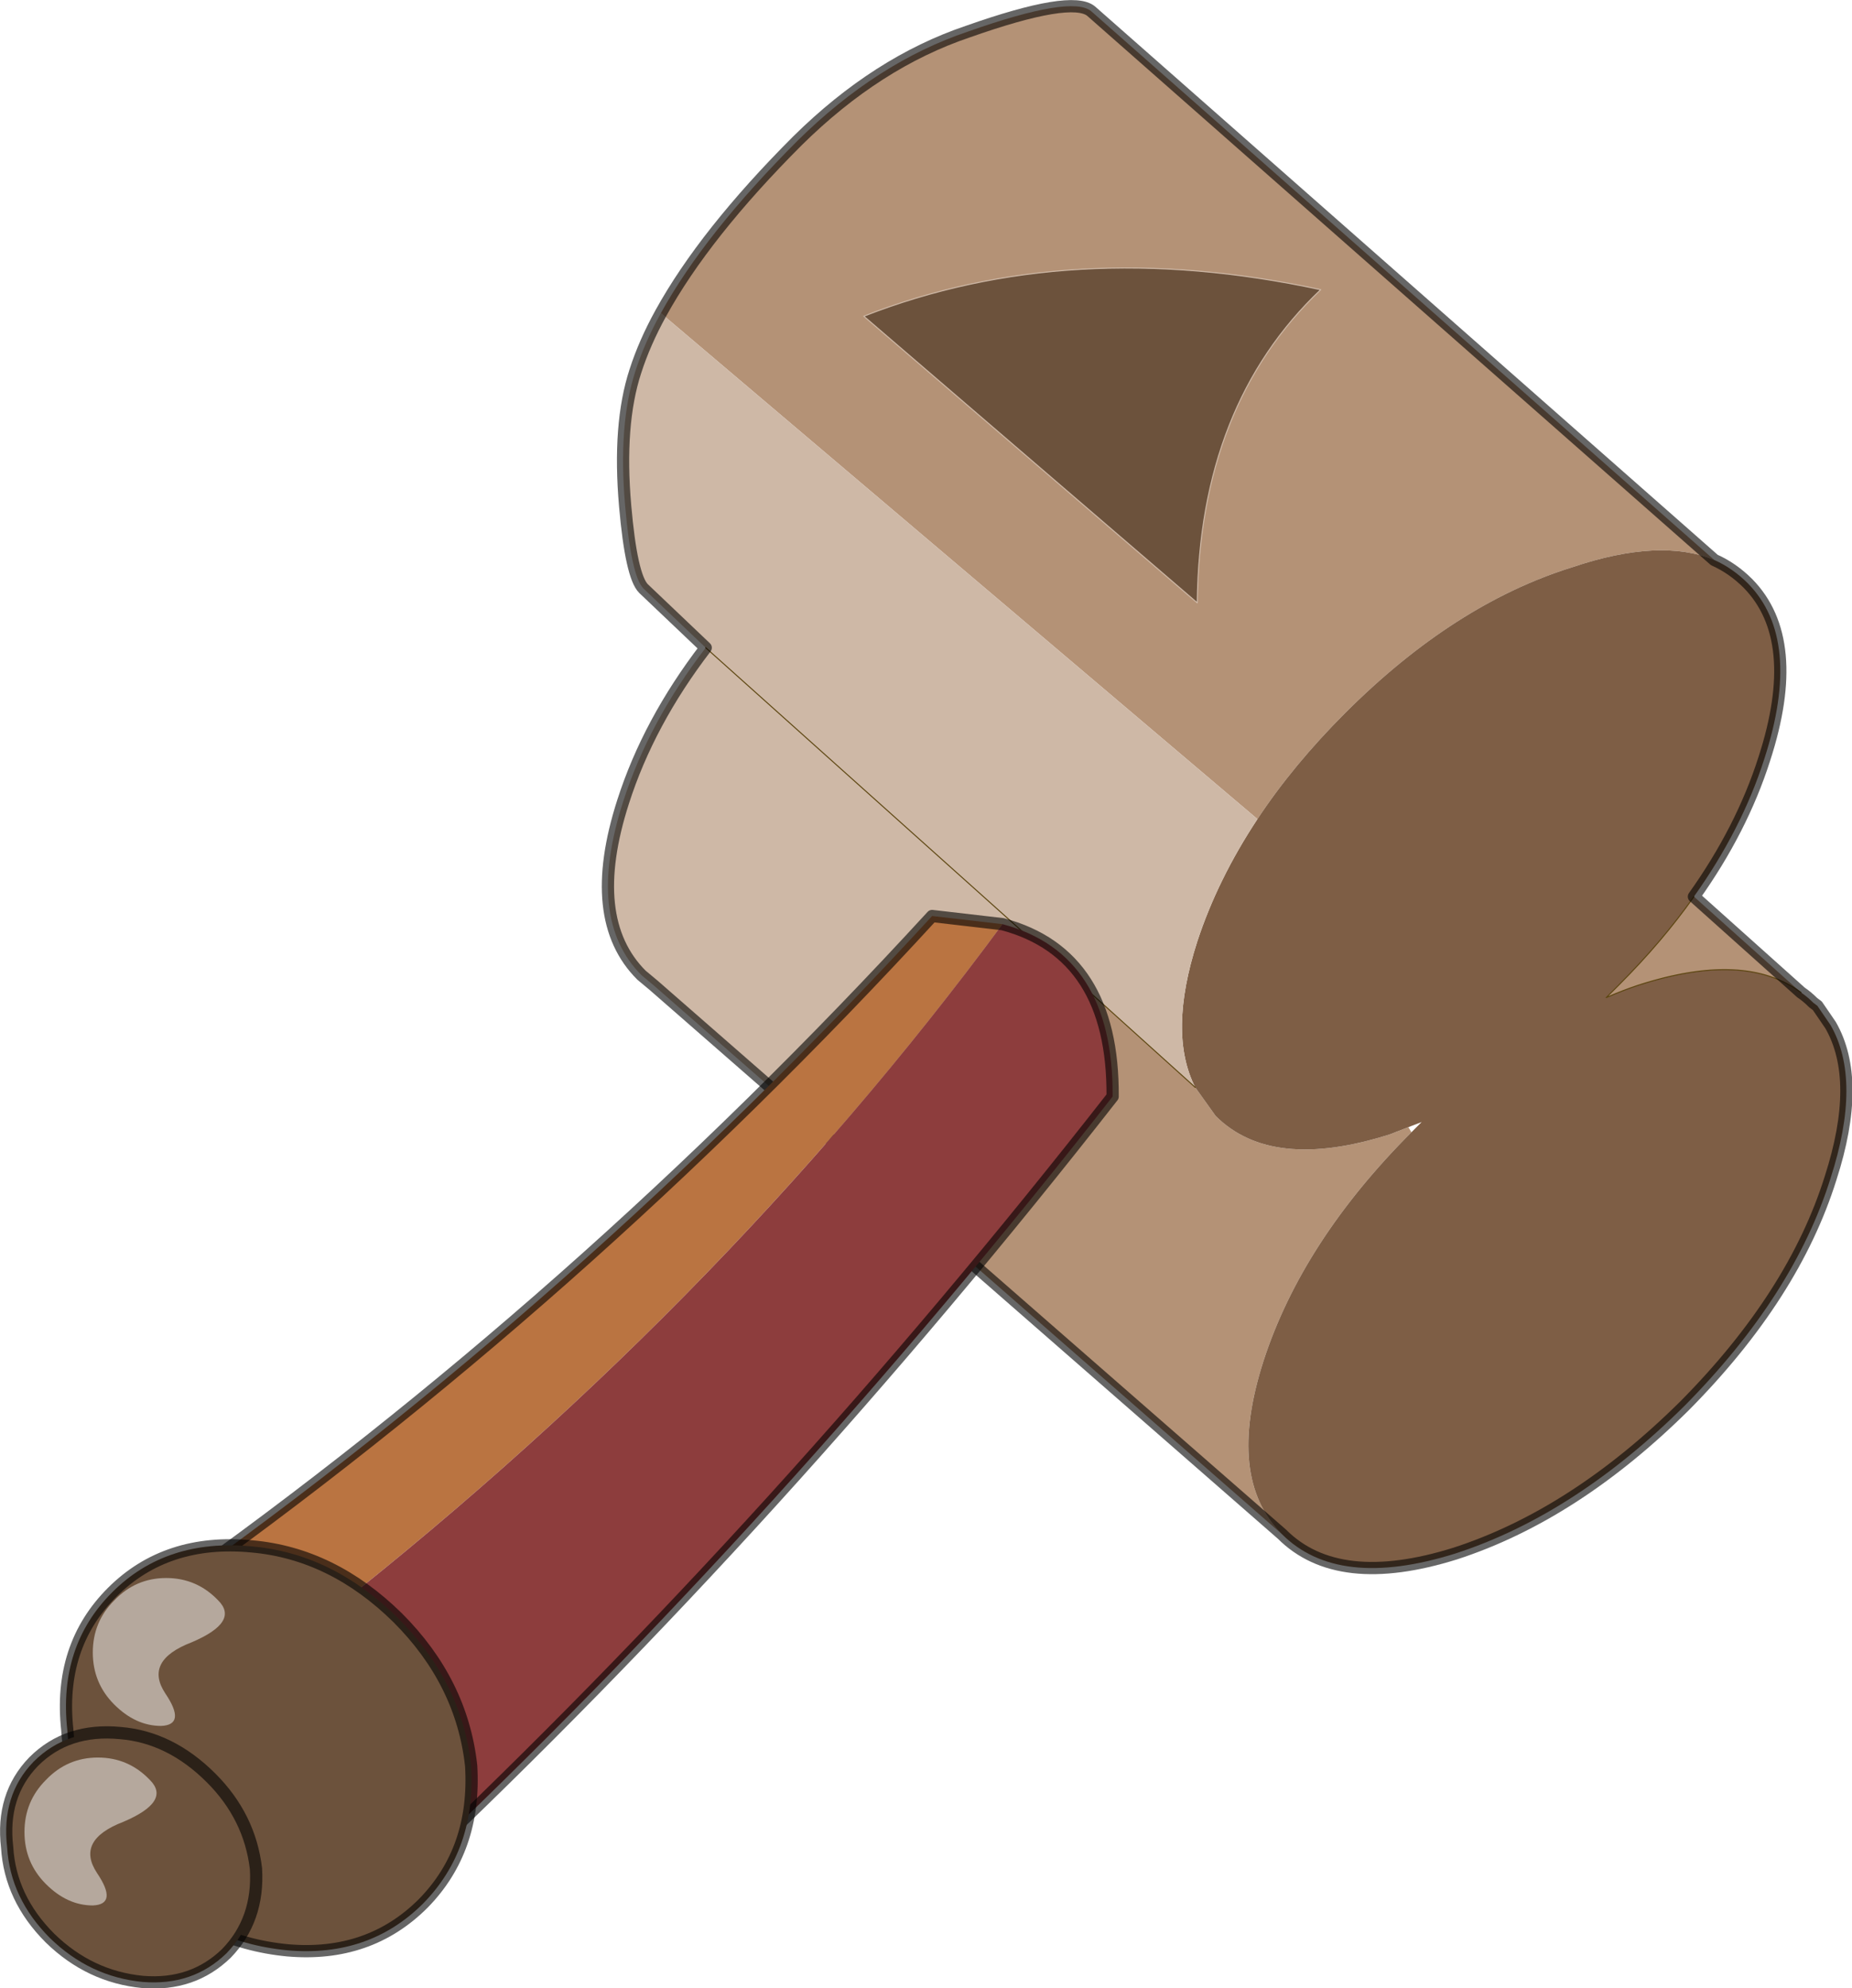 <?xml version="1.0"?>
<svg xmlns="http://www.w3.org/2000/svg" xmlns:xlink="http://www.w3.org/1999/xlink" width="90.8px" height="97.45px"><g transform="matrix(1, 0, 0, 1, -229.55, -151.75)"><use xlink:href="#object-0" width="90.8" height="97.45" transform="matrix(1, 0, 0, 1, 229.55, 151.75)"/></g><defs><g transform="matrix(1, 0, 0, 1, -229.55, -151.75)" id="object-0"><path fill-rule="evenodd" fill="#b49276" stroke="none" d="M317.85 200.4Q315.1 198.35 309.85 200.05Q309.1 200.3 308.3 200.65L308.9 200.05Q311.05 197.9 312.6 195.7L317.85 200.4M313.6 179.2Q310.95 178.1 306.65 179.55Q300.85 181.35 295.5 186.7Q292.95 189.25 291.2 191.9L261.95 167.1Q264.1 163.2 268.65 158.65Q272.55 154.8 277 153.3Q282.1 151.5 283.05 152.3L313.6 179.2M288.15 205.05L289.15 206.45Q291.9 209.2 297.7 207.35L298.6 207L298.75 207.25Q293.4 212.6 291.5 218.45Q289.65 224.2 292.4 226.95L277 213.5Q273.3 207.05 280.5 198.15L288.15 205.05M288.25 181.3Q288.35 171.6 294.3 165.95Q282 163.3 271.9 167.25L288.25 181.3"/><path fill-rule="evenodd" fill="#7e5e45" stroke="none" d="M312.6 195.7Q311.05 197.9 308.9 200.05L308.3 200.65Q309.1 200.3 309.85 200.05Q315.1 198.35 317.85 200.4Q318.15 200.6 318.45 200.9L318.65 201.05L319.3 202Q320.85 204.7 319.3 209.5Q317.5 215.25 312.15 220.65Q306.75 226 300.9 227.9Q295.15 229.7 292.4 226.95Q289.65 224.2 291.5 218.45Q293.4 212.6 298.75 207.25L299.25 206.75L298.6 207L297.7 207.35Q291.9 209.2 289.15 206.45L288.15 205.05Q286.8 202.4 288.25 197.9Q289.25 194.85 291.2 191.9Q292.95 189.25 295.5 186.7Q300.85 181.35 306.65 179.55Q310.95 178.1 313.6 179.2Q314.5 179.6 315.25 180.35Q317.95 183.1 316.05 188.95Q314.95 192.4 312.6 195.7"/><path fill-rule="evenodd" fill="#ceb8a6" stroke="none" d="M291.2 191.9Q289.25 194.85 288.25 197.9Q286.8 202.4 288.15 205.05L280.5 198.15L264.15 183.5Q261.35 187.15 260.1 191.05Q258.25 196.8 261 199.55L261.6 200.05L277 213.5Q273.3 207.05 280.5 198.15L264.15 183.5L261.1 180.6Q260.5 180 260.2 176.55Q259.85 172.55 260.7 169.95Q261.15 168.55 261.95 167.1L291.2 191.9"/><path fill-rule="evenodd" fill="#6c523c" stroke="none" d="M288.25 181.3L271.9 167.25Q282 163.3 294.3 165.95Q288.35 171.6 288.25 181.3"/><path fill="none" stroke="#5c4510" stroke-width="0.05" stroke-linecap="round" stroke-linejoin="round" d="M312.6 195.7Q311.05 197.9 308.9 200.05L308.3 200.65Q309.1 200.3 309.85 200.05Q315.1 198.35 317.85 200.4M264.15 183.5L280.5 198.15L288.15 205.05"/><path fill="none" stroke="#000000" stroke-opacity="0.6" stroke-width="0.6" stroke-linecap="round" stroke-linejoin="round" d="M317.85 200.4L312.6 195.7Q314.95 192.4 316.05 188.95Q317.95 183.1 315.25 180.35Q314.5 179.6 313.6 179.2L283.05 152.3Q282.1 151.5 277 153.3Q272.55 154.8 268.65 158.65Q264.1 163.2 261.95 167.1Q261.15 168.55 260.7 169.95Q259.85 172.55 260.2 176.55Q260.5 180 261.1 180.6L264.15 183.5Q261.35 187.15 260.1 191.05Q258.25 196.8 261 199.55L261.6 200.05L277 213.5L292.4 226.95Q295.15 229.7 300.9 227.9Q306.75 226 312.15 220.65Q317.5 215.25 319.3 209.5Q320.85 204.7 319.3 202L318.65 201.05L318.45 200.9Q318.15 200.6 317.85 200.4"/><path fill="none" stroke="#ceb8a6" stroke-width="0.05" stroke-linecap="round" stroke-linejoin="round" d="M288.25 181.3Q288.35 171.6 294.3 165.95Q282 163.3 271.9 167.25L288.25 181.3"/><path fill="none" stroke="#865b17" stroke-width="0.05" stroke-linecap="round" stroke-linejoin="round" d="M277 213.5Q273.3 207.05 280.5 198.15"/><path fill-rule="evenodd" fill="#ba7441" stroke="none" d="M244.55 231.7Q241.8 229.65 237.75 229.8Q257.9 215.55 275.25 196.65L278.7 197.05Q264.6 216.15 244.55 231.7"/><path fill-rule="evenodd" fill="#8d3d3d" stroke="none" d="M244.55 231.7Q264.6 216.15 278.7 197.05Q284.15 198.5 284.1 205.5Q267.95 226.15 249.75 243.35Q248.85 234.85 244.55 231.7"/><path fill="none" stroke="#000000" stroke-opacity="0.6" stroke-width="0.6" stroke-linecap="round" stroke-linejoin="round" d="M278.7 197.05L275.25 196.65Q257.9 215.55 237.75 229.8Q241.8 229.65 244.55 231.7Q248.85 234.85 249.75 243.35Q267.95 226.15 284.1 205.5Q284.15 198.5 278.7 197.05"/><path fill-rule="evenodd" fill="#6c523c" stroke="none" d="M232.85 236.55Q232.4 232.45 235.05 229.8Q237.7 227.15 241.9 227.55Q245.85 227.9 249.05 231.05Q252.2 234.2 252.65 238.3Q252.9 242.4 250.3 245.05Q247.65 247.7 243.65 247.35Q239.45 246.95 236.3 243.8Q233.1 240.65 232.85 236.55"/><path fill="none" stroke="#000000" stroke-opacity="0.6" stroke-width="0.6" stroke-linecap="round" stroke-linejoin="round" d="M232.85 236.55Q233.1 240.65 236.3 243.8Q239.45 246.95 243.65 247.35Q247.65 247.7 250.3 245.05Q252.9 242.4 252.65 238.3Q252.2 234.2 249.05 231.05Q245.85 227.9 241.9 227.55Q237.7 227.15 235.05 229.8Q232.4 232.45 232.85 236.55"/><path fill-rule="evenodd" fill="#b5a89d" stroke="none" d="M237.65 234.75Q238.7 236.3 237.45 236.35Q236.2 236.35 235.15 235.3Q234.1 234.25 234.1 232.75Q234.1 231.25 235.15 230.2Q236.2 229.1 237.7 229.1Q239.2 229.1 240.25 230.2Q241.3 231.25 238.95 232.25Q236.6 233.15 237.65 234.75"/><path fill-rule="evenodd" fill="#6c523c" stroke="none" d="M229.9 242.3Q229.6 239.75 231.2 238.1Q232.85 236.45 235.45 236.7Q237.9 236.9 239.9 238.9Q241.8 240.8 242.1 243.35Q242.25 245.85 240.65 247.5Q239 249.1 236.55 248.9Q233.95 248.65 232 246.75Q230.05 244.8 229.9 242.3"/><path fill="none" stroke="#000000" stroke-opacity="0.6" stroke-width="0.6" stroke-linecap="round" stroke-linejoin="round" d="M229.9 242.3Q230.05 244.8 232 246.75Q233.95 248.65 236.55 248.9Q239 249.1 240.65 247.5Q242.25 245.85 242.1 243.35Q241.8 240.8 239.9 238.9Q237.9 236.9 235.45 236.7Q232.85 236.45 231.2 238.1Q229.6 239.75 229.9 242.3"/><path fill-rule="evenodd" fill="#b5a89d" stroke="none" d="M234.3 243.55Q235.35 245.1 234.1 245.15Q232.85 245.15 231.8 244.1Q230.75 243.05 230.75 241.55Q230.75 240.05 231.8 239Q232.85 237.9 234.35 237.9Q235.85 237.9 236.9 239Q237.95 240.05 235.6 241.05Q233.25 241.95 234.3 243.55"/></g></defs></svg>
